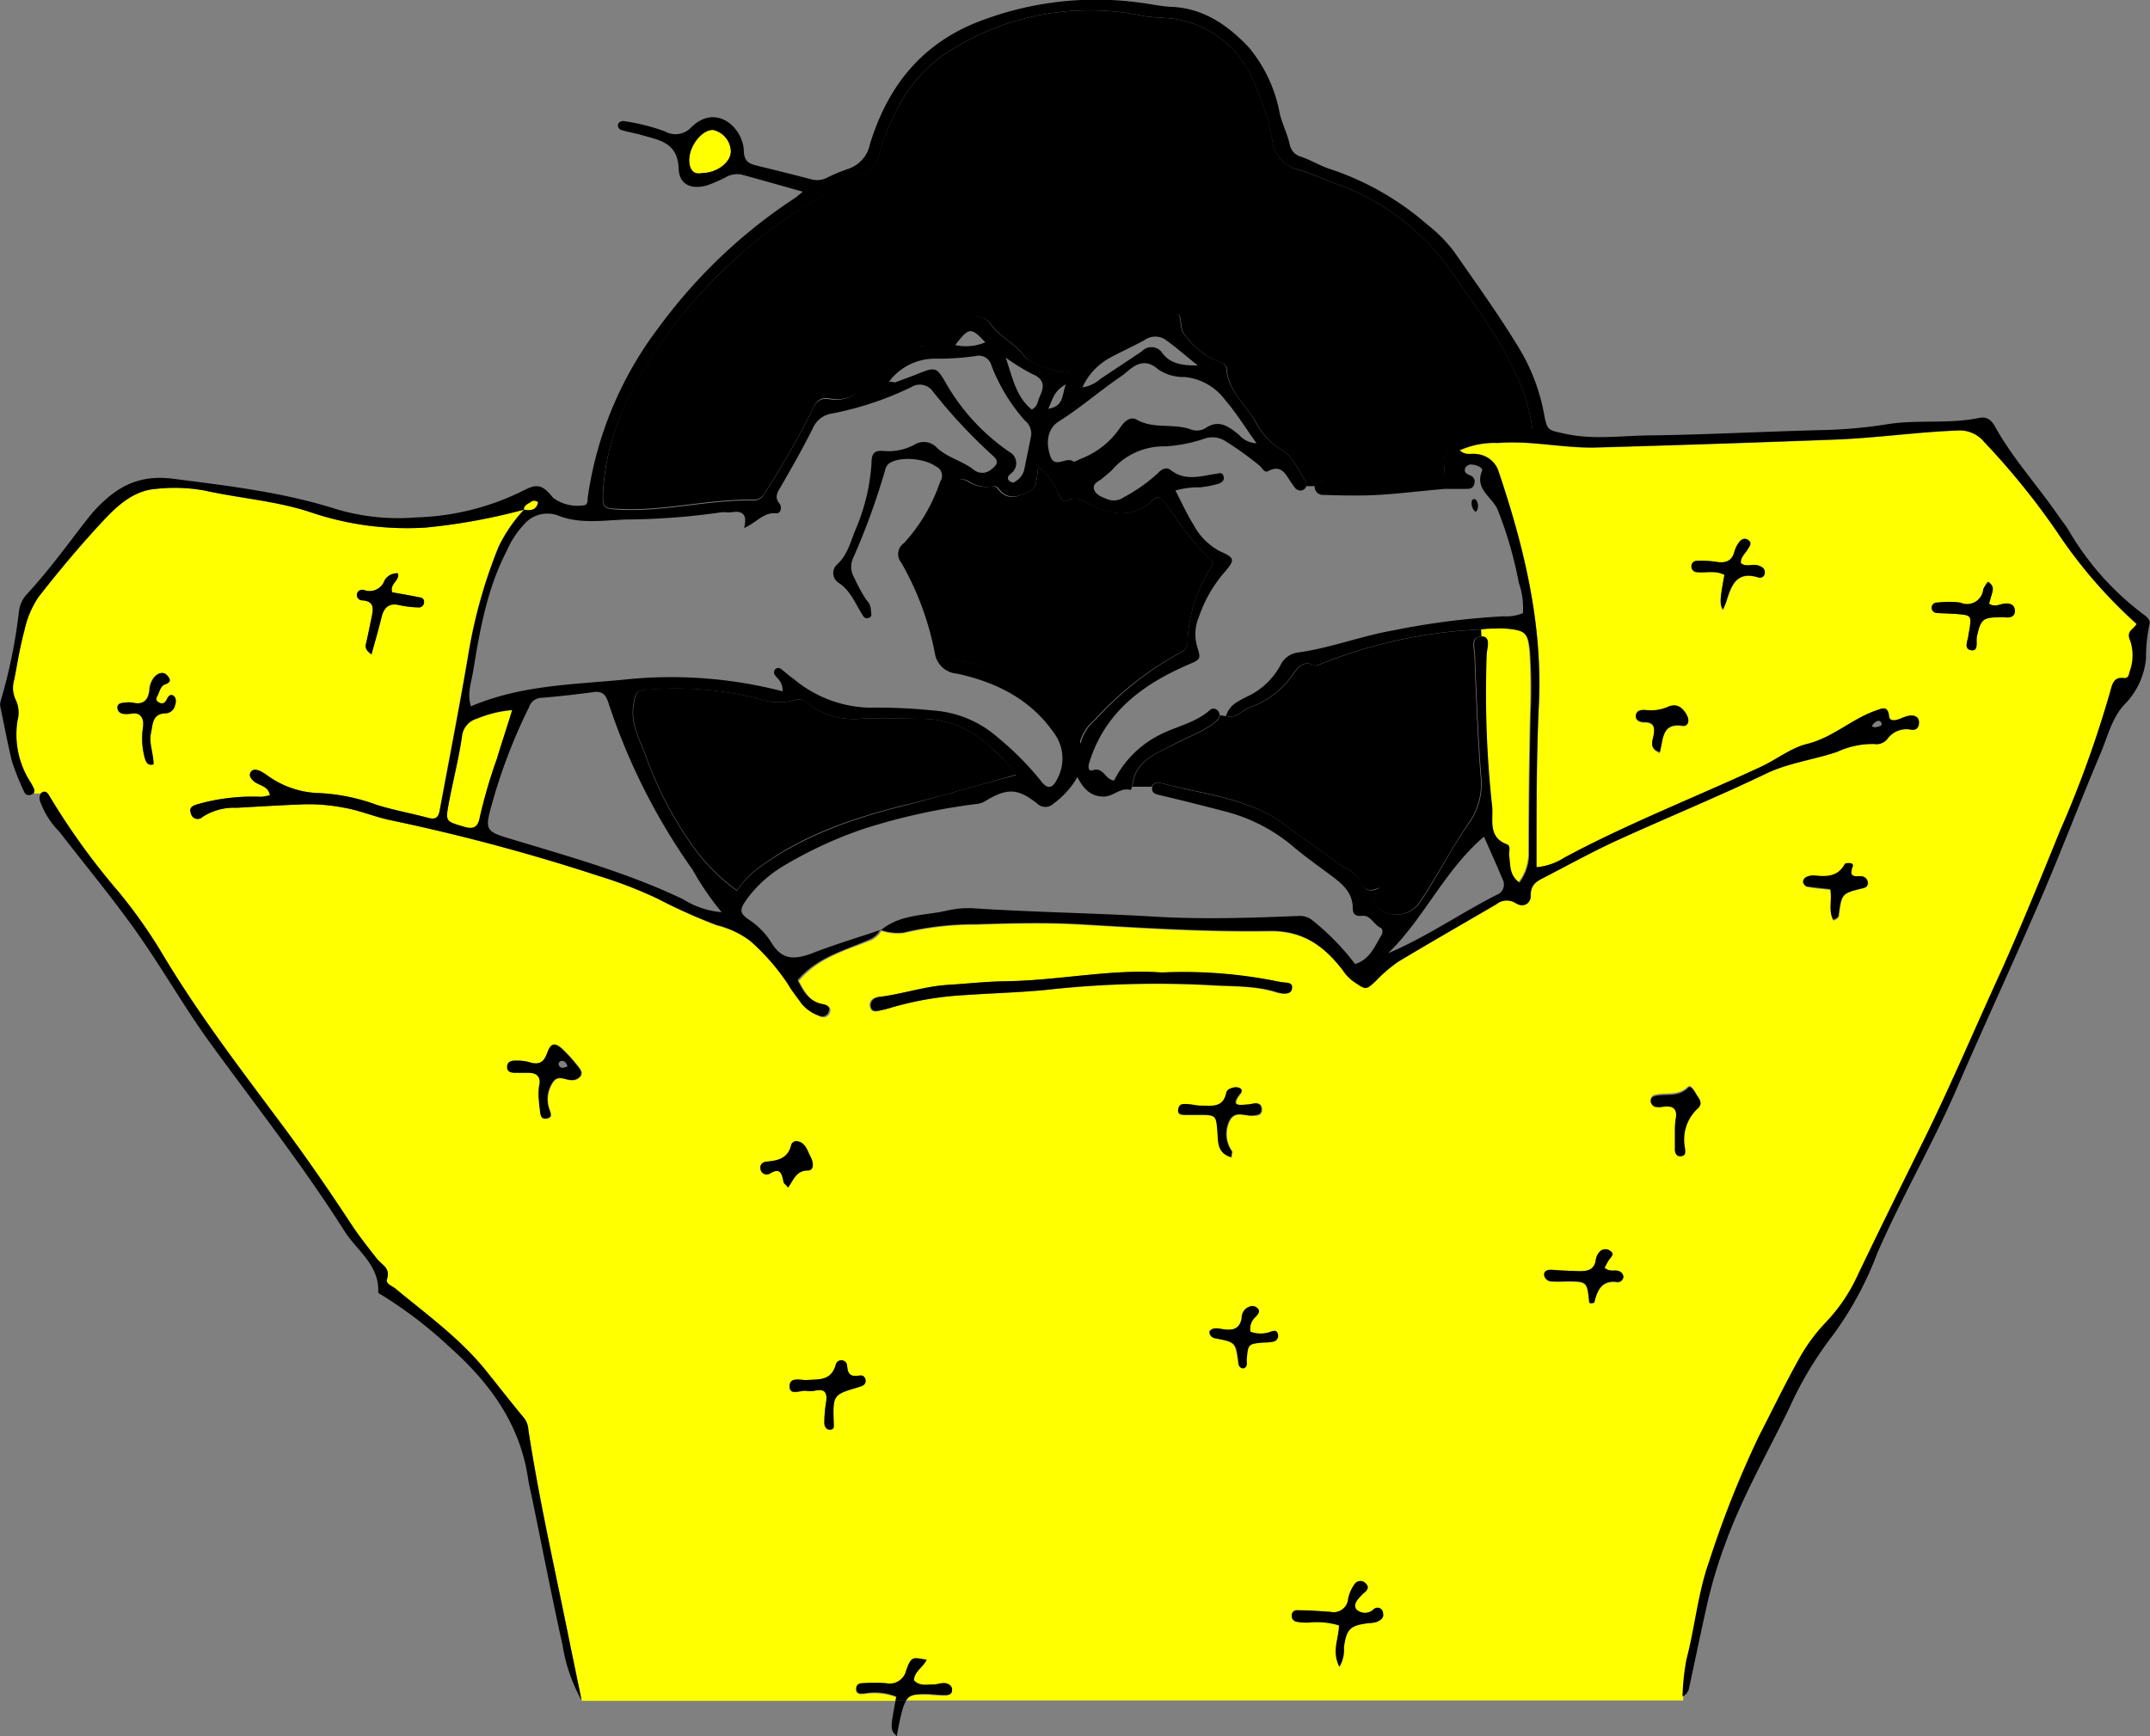 <svg xmlns="http://www.w3.org/2000/svg" viewBox="0 0 210.35 169.9"><rect x="0" y="0" width="210.35" height="169.9" fill="#808080" stroke="none"/><defs><style>.cls-1{fill:#ff0;}</style></defs><g id="レイヤー_2" data-name="レイヤー 2"><g id="イラスト"><path class="cls-1" d="M68.69,16.93c-.79.19-1.19-.29-1.25-1.08-.11-1.46,1.21-3.19,2.34-3.13a2.22,2.22,0,0,1,1.72,2C71.57,15.81,70.22,16.9,68.69,16.93Z"/><path class="cls-1" d="M46.94,80c-.16.9-.54,1.24-1.56.93-1.73-.52-1.81-.47-1.49-2.2.41-2.22,1-4.41,1.31-6.64a2,2,0,0,1,1.44-1.73,11.4,11.4,0,0,1,3.47-.85c-.53,1.68-1,3.22-1.5,4.78A51.16,51.16,0,0,0,46.94,80Z"/><path class="cls-1" d="M147.61,83.72c-.06-.39.2-1-.22-1.13-1.86-.69-1.34-2.37-1.44-3.63a102.33,102.33,0,0,1-.55-15c0-.6.44-1.69-.47-1.71l-.05-.7c.48-.05,1-.08,1.43-.11a5.75,5.75,0,0,1,.83,0c2.07.17,2.31.37,2.49,2.4a56.24,56.24,0,0,1,.05,5.95q-.15,6.8-.16,13.57a4.67,4.67,0,0,1-.94,2.94C147.63,85.61,147.74,84.61,147.61,83.72Z"/><path d="M144.93,62.29c-1.12,0-.7,1.15-.68,1.79.14,3.9.31,7.8.59,11.69a6.74,6.74,0,0,1-1.15,4.77C142,83,140.61,85.7,138.94,88.2a2.8,2.8,0,0,1-3,1.23,2.06,2.06,0,0,1-1.44-1.05c-.47-.68.56-.81.43-1.51-.78.32-1.42.43-1.84-.63-.35-.88-1.44-1.21-2.21-1.78-1.71-1.25-3.46-2.45-5.15-3.73-3.6-2.7-8-3-12.14-4.11-.36-.1-.81,0-.91.37l-1.88,0c.2-2.6,2.41-3.25,4.2-4.21,1-.54,2.12-.94,3.11-1.55a4.73,4.73,0,0,0,1-.76.79.79,0,0,0,.24-.48l.63.09c1,.29,1.53-.58,2.24-.83a8.48,8.48,0,0,0,4.21-3.14c.46-.62,1-1.57,2.17-1,.18.09.52-.08.77-.18a47.31,47.31,0,0,1,15.54-3.33Z"/><path d="M99.42,75.8c-3.82,1.07-7.38,2.13-11,3-4.89,1.23-9.72,2.84-13.89,5.89a8.75,8.75,0,0,0-2.42,2.43,18.76,18.76,0,0,1-4.36-4.4,36,36,0,0,1-4.67-9.06C62.5,72.18,61.71,70.77,62,69c.21-1.33.25-1.46,1.63-1.54A33.34,33.34,0,0,1,74,68.31a6,6,0,0,0,3.8.19c.67-.27,1.18.3,1.66.62a7.24,7.24,0,0,0,4.65,1.22c2-.12,4,0,5.94,0a9.64,9.64,0,0,1,7.16,3.06A12,12,0,0,1,99.42,75.8Z"/><path d="M99.9,48.4c1.41-.52,1.43-.47,1.68-2.72a5.55,5.55,0,0,1,1.91,2.53c.22.49.46,1,1,.76.93-.48,1.5.07,2.24.43,2.08,1,4.17,1.32,6.06-.45.38-.35.71-.4,1,0,1.49,2,2.76,4.09,4.63,5.74.42.37.09.78-.11,1.11a14.75,14.75,0,0,0-2.12,7c0,.71-.43.91-.93,1.17a31.76,31.76,0,0,0-8.17,6.46,4.32,4.32,0,0,0-1.47,2.32,40,40,0,0,0-3.19-4,14.68,14.68,0,0,0-8.15-4c-1.14-.18-1.73-.6-2-1.68a41.11,41.11,0,0,0-2.49-7.59,3,3,0,0,1,.39-3.22,27.19,27.19,0,0,0,3-4.6c.3-.69.71-.94,1.44-.59a3.27,3.27,0,0,0,2.33.54c.44-.12.6.16.83.42A1.65,1.65,0,0,0,99.9,48.4Z"/><path d="M129.48,47.15c-.34,0-.74.05-.84.42l-.84,0a.65.65,0,0,0-.09-.5c-.7-1.09-1.23-2.43-2.33-3.07a6.62,6.62,0,0,1-2.48-2.65c-1-1.76-2.74-3.07-2.88-5.29,0-.37-.52-.6-.93-.73a7.17,7.17,0,0,1-2.89-2.22,2,2,0,0,1-.62-1.25c-.11-1.24-.2-1.34-1.33-.78-2.82,1.39-5.66,2.74-8.38,4.33-.62.37-1.15,1.18-1.94,1-1.37-.35-2.91-.54-3.84-1.73s-2.33-1.77-3.18-3a1.53,1.53,0,0,0-2.21-.33c-.94.57-1.89,1.11-2.8,1.71-.63.42-1.15,1-2,.78a1.12,1.12,0,0,0-1.07.48c-1.32,1.41-3,2.33-4.42,3.67A3.47,3.47,0,0,1,81.24,39c-1.07-.2-1.42.29-1.8,1.16a83.63,83.63,0,0,1-4.57,8,1.24,1.24,0,0,1-1.14.74c-4.33-.1-8.56,1.09-12.89.91-1.87-.08-1.9,0-1.81-2a24.4,24.4,0,0,1,3.18-10.32A47.26,47.26,0,0,1,70.49,26.7a46.52,46.52,0,0,1,10.44-7.81,24.07,24.07,0,0,1,3.77-2c.91-.32,1.17-1.3,1.39-2.13A22.85,22.85,0,0,1,88,10.27a13.91,13.91,0,0,1,5.34-5.55,25.54,25.54,0,0,1,18.55-3.15c.61.11,1.23.13,1.84.18a10,10,0,0,1,8.84,6,26.3,26.3,0,0,1,1.92,6,3.24,3.24,0,0,0,2.35,2.79c1.18.32,2.3.86,3.45,1.29a23.4,23.4,0,0,1,11.78,8.84c2.19,3.23,4.64,6.29,6.2,9.89A16.37,16.37,0,0,1,149.92,42c-2.17-.31-4.12.4-6.14.56a2.8,2.8,0,0,0-2.47,3.27c.11.84-.18,1.11-.95,1.15a62,62,0,0,1-9.24.22A11.2,11.2,0,0,0,129.48,47.15Z"/><path class="cls-1" d="M79.63,136.11c1.09-.28,1.35.19,1.18,1.18a12.62,12.62,0,0,0-.16,2c0,.33.15.7.62.63s.31-.34.3-.63c-.09-2.8-.08-2.79,2.51-3.55.32-.1.67-.24.6-.68a.48.48,0,0,0-.58-.43c-.79.11-1.16,0-1.22-1a.57.57,0,0,0-1.13,0c-.47,1.54-1.64,1.35-2.78,1.44-.65,0-1.81-.39-1.71.73.08.82,1.15.2,1.7.34A3.34,3.34,0,0,0,79.63,136.11ZM15.5,68.76c-.43-.26-.08-.62,0-.89s.29-.73.54-.83c.55-.21.62-.52.31-.9s-.87-.32-1.24.06a2.1,2.1,0,0,0-.53,1.31C14.49,68.5,14,69,13,68.76a2.51,2.51,0,0,0-.82,0c-.33,0-.74,0-.69.53s.39.54.73.58c.53.07,1.15-.26,1.56.22s.14,1.19.14,1.78a7.08,7.08,0,0,0,.28,2.43c.12.31.25.64.82.5,0-1-.48-2-.26-3s.12-2,1.52-2a1,1,0,0,0,.85-.79c.13-.35.15-.72-.16-.93s-.5,0-.63.31S15.84,69,15.5,68.76Zm59.79,46.1c1.08-.67,1.21,0,1.37.81,0,.12.16.21.45.54.55-.79.8-1.65,1.93-1.67.61,0,.54-.83.26-1.35s-.5-1.46-1.42-1.53a.59.59,0,0,0-.46.33c-.28,1.33-1.27,1.59-2.41,1.68-.35,0-.67.25-.61.66A.61.61,0,0,0,75.29,114.86Zm96.83-59.49c-.58-.21-1.25.19-1.78-.26-.05-.55.38-.86.61-1.26s.6-.7.1-1-.78,0-1,.38a2.77,2.77,0,0,0-.34.74c-.25,1.05-.94,1.19-1.88,1a10.23,10.23,0,0,0-1.84-.08.52.52,0,0,0-.49.56A.54.54,0,0,0,166,56c.87.11,1.78-.21,2.72.27-.45,2.43-.47,2.83-.14,3.42a8.23,8.23,0,0,0,.33-.78c.48-1.55,1-3.08,3.17-2.37a.48.48,0,0,0,.6-.41C172.72,55.69,172.47,55.5,172.12,55.37Zm-9.4,52.88c1-.16,1.42.2,1.22,1.24a6.9,6.9,0,0,0-.07,1c0,.68,0,1.36,0,2,0,.37.2.68.65.59s.39-.36.34-.75a4.15,4.15,0,0,1,1.21-3.88c.51-.45.27-.83,0-1.24s-.62-1.17-.94-.87c-1,.95-2.18.51-3.25.79a.5.5,0,0,0-.36.63.69.69,0,0,0,.39.41A2,2,0,0,0,162.72,108.25ZM191.5,60.09c1.35.11,1.39.17,1.19,1.48,0,.2-.1.39-.12.6,0,.54-.55,1.39.34,1.48.67.06.39-.88.49-1.35.38-1.69.57-1.88,2.31-1.88a2.73,2.73,0,0,1,.4,0c.57.09,1-.12,1-.71s-.6-.67-1.07-.62-.91.34-1.45,0l.26-.91c.1-.38.29-.79-.36-1.24a3.28,3.28,0,0,0-.47.74,1.59,1.59,0,0,1-2.25,1.3,9.3,9.3,0,0,0-2.24,0,.51.51,0,0,0-.56.49.53.53,0,0,0,.51.53C190.14,60,190.82,60,191.5,60.09ZM124.31,130.3a2.84,2.84,0,0,1-2,0,1.58,1.58,0,0,1,.54-1.48c.21-.26.5-.53.12-.85s-.77-.16-1.12.09a1.23,1.23,0,0,0-.39.91c-.19,1.09-.88,1.22-1.8,1.09-.49-.07-1-.23-1.37.2a.62.62,0,0,0,.55.67c2,.43,2,.43,2.27,2.38,0,.27.12.54.49.56.42-.15.28-.52.31-.83.13-1.56.13-1.56,1.62-1.7a4.81,4.81,0,0,0,1-.09.59.59,0,0,0,.41-.8C124.88,130.15,124.6,130.19,124.31,130.3Zm11,27.53a.54.54,0,0,0-.93-.33,1.21,1.21,0,0,1-1.67,0c-.4-.57.23-1.1.65-1.54l.16-.13c.29-.25.44-.54.12-.85a.69.69,0,0,0-1.08,0,3.77,3.77,0,0,0-.66,1.47,1.42,1.42,0,0,1-1.72,1.29c-1.08-.08-2.17-.12-3.26-.16a.49.49,0,0,0-.54.48.59.59,0,0,0,.4.63,5.49,5.49,0,0,0,1.22.1,7.52,7.52,0,0,1,3,.27c.05,1.28-.7,2.51.06,4.06a3.28,3.28,0,0,0,.44-1.91c.25-1.79.59-2.13,2.4-2.36a3,3,0,0,0,.8-.12C135,158.57,135.42,158.34,135.28,157.83Zm-98-97.45c.23-.94.71-1.41,1.75-1.16a10.06,10.06,0,0,0,1.82.22.51.51,0,0,0,.58-.45c.06-.36-.21-.49-.46-.54-.91-.19-1.82-.34-2.65-.49-.28-.83.78-1.14.55-1.86a1.4,1.4,0,0,0-1.3.7,1.55,1.55,0,0,1-2,.94.54.54,0,0,0-.67.32.53.53,0,0,0,.53.69c1.13.1,1.06.82.9,1.6S36,62.09,35.83,63c-.09.37-.06.66.53,1.07C36.7,62.73,37,61.56,37.32,60.38ZM120,107c-.3,1.46-1.44,1.2-2.43,1.23-.41,0-.81-.12-1.22-.15s-.91,0-1,.51.47.51.84.53.69,0,1,0c1.84,0,1.81,0,2,1.77.07.92,0,2,1.33,2.38,0-.34.12-.5.07-.58a2.93,2.93,0,0,1-.37-2.71c.51-1.43,1.54-.72,2.4-.79.41,0,.89,0,.87-.62s-.4-.64-.87-.54a2.93,2.93,0,0,1-.41.07c-.78,0-1.88.31-.8-1.06.15-.19.14-.4,0-.51a.81.81,0,0,0-.57-.1C120.43,106.47,120,106.6,120,107Zm-67.25.38c0,.21,0,.75.13,1.29,0,.38.06.92.65.81s.39-.52.25-.93a2.94,2.94,0,0,1,.31-2.56c.51-.85,1.22-.26,1.85-.27a1,1,0,0,0,.89-.4c.24-.36,0-.66-.19-.92a15.93,15.93,0,0,0-1.5-1.68c-.72-.68-1.18-.64-1.52.29s-.89,1.23-1.85.91a4.44,4.44,0,0,0-1.22-.13c-.43,0-.87.08-.86.62,0,.38.35.55.72.57s1,0,1.43,0c.76,0,1.13.4,1,1.2C52.74,106.45,52.75,106.72,52.71,107.34ZM51.22,49.86c0-.43.36-.55.63-.72a.55.55,0,0,1,.77,0c-.17.79-.73.83-1.38.72a14.71,14.71,0,0,0-2.5,3.67A49.32,49.32,0,0,0,45.87,63.6C45,68.85,43.94,74.08,43,79.33c-.13.7-.43.89-1.13.7-1.64-.45-3.33-.75-5-1.26a19,19,0,0,0-5.58-1.16,9,9,0,0,1-5.15-1.73,5.06,5.06,0,0,0-.7-.43c-.31-.13-.7-.25-.92.1s0,.63.27.88c.5.46,1.44.44,1.6,1.38a4.21,4.21,0,0,1-.89.16,19.51,19.51,0,0,0-6.08.7c-.53.15-1,.3-.76.92a.68.68,0,0,0,1.15.35,5.59,5.59,0,0,1,3.3-.89c2.18-.12,4.37-.26,6.56-.34a18,18,0,0,1,3.86.31c1.64.29,3.15.94,4.75,1.26a192,192,0,0,1,20.38,5.48A43.14,43.14,0,0,1,64.41,88a53.75,53.75,0,0,0,5.8,2.6,9,9,0,0,1,3.3,1.56,21.65,21.65,0,0,1,3.74,4.3c.37.65.86,1.23,1.29,1.85a3.81,3.81,0,0,0,1.67,1.15.67.67,0,0,0,1-.39c.17-.45-.17-.64-.51-.7-1.49-.26-2-1.43-2.54-2.36,1.91-2.31,4.61-3,7.08-4a2.15,2.15,0,0,0,1-.91,5.07,5.07,0,0,0,2.19.22,29.68,29.68,0,0,1,7.09-.82c3.42-.12,6.84-.21,10.26,0,6.14.36,12.3.75,18.45.65,3.33-.05,5.38,1.5,7.2,3.86A4,4,0,0,0,132.43,96c1.23.8,1.15.88,2.18-.06a14.78,14.78,0,0,1,2.22-1.83c3.17-1.9,6.38-3.74,9.57-5.6a1.62,1.62,0,0,1,1.9-.13c.79.5,1.51,0,1.48-.72,0-1.05.54-1.39,1.27-1.76,2.37-1.22,4.71-2.52,7.13-3.63,4.85-2.22,9.8-4.24,14.61-6.55,2.26-1.08,4.7-1.36,7-2.15a8.27,8.27,0,0,1,3.57-.76,1.38,1.38,0,0,0,1.3-.47,2.29,2.29,0,0,1,2.33-.93c.52.09.78-.22.78-.7,0-.67-.52-.75-1-.66s-.76.28-1.15.39-.73.08-.78-.38c-.12-1-.7-.72-1.31-.51-2.35.82-4.17,2.63-6.72,3.26-1.53.37-3,1.54-4.54,2.25-6.39,3-13,5.53-19.19,8.87a6,6,0,0,1-2.73.94V83.56c0-4.86,0-9.72.23-14.58.37-8-1.49-15.58-4-23a2.48,2.48,0,0,0-2.07-1.52c-.51-.1-1.08.18-1.68-.37a8.22,8.22,0,0,1,3.75-.72c3.23-.27,6.42.53,9.64.44q11.61-.33,23.21-.77c4-.14,8-.74,12.08-.89a3.1,3.1,0,0,1,2.64,1.12,72.5,72.5,0,0,1,7.1,8.76,47,47,0,0,0,7.86,9.14c-.24.56-1.1.67-.62,1.68a4.62,4.62,0,0,1-.06,3c-.1.32-.1.69-.6.63-.94-.11-1.11.58-1.29,1.27a108.39,108.39,0,0,1-4.93,13.69c-1.85,4.56-3.66,9.14-5.71,13.62-2.54,5.53-4.91,11.15-7.6,16.61-2.2,4.48-4.43,9-6.58,13.46a16.69,16.69,0,0,1-3.12,4.51,17.25,17.25,0,0,0-2.62,3.65c-1.36,2.43-2.57,5-3.85,7.44a98.45,98.45,0,0,0-4.84,12.19c-1.11,3.12-1.39,6.41-2.22,9.59a22.91,22.91,0,0,0-.39,3.64v.25h-76c.32-.52.77-.58,1.83-.56.62,0,1.23.1,1.84.1.33,0,.76-.05.77-.48s-.37-.7-.82-.69-.67.13-1,.14c-.67,0-1.38.18-1.91-.41,0-.84.81-1.21,1.25-2-1.42-.31-1.5-.34-2,1a1.66,1.66,0,0,1-2,1.28,16.88,16.88,0,0,0-2.25,0c-.37,0-.68.18-.64.61s.43.42.77.4a5.83,5.83,0,0,1,3.15.3c0,.12,0,.24-.07.35H56.92c-.46-2.25-.93-4.5-1.39-6.76-1.33-6.56-2.78-13.1-3.82-19.72a2.09,2.09,0,0,0-.4-1.13c-1.26-1.52-2.48-3.08-3.72-4.63-2.52-3.12-5.75-5.45-8.81-8-.35-.29-1.06-.45-.9-1,.36-1.11-.55-1.42-1-2-.84-1.08-1.7-2.15-2.45-3.29-2.18-3.32-4.43-6.59-6.8-9.77-4-5.38-8.08-10.7-11.55-16.46a49.76,49.76,0,0,0-4.47-6.38A67.83,67.83,0,0,1,4.9,78c-.19-.32-.38-.66-.76-.45a.45.45,0,0,0-.13.1l-.69,0a.5.5,0,0,0,0-.49A4.14,4.14,0,0,0,3,76.57a8.62,8.62,0,0,1-1.31-6.06,2.91,2.91,0,0,0-.17-2,2.72,2.72,0,0,1-.15-2c.3-1.62.56-3.25,1-4.83a9.31,9.31,0,0,1,1.36-3.25c2-2.59,4.13-5.11,6.37-7.51,1.39-1.48,3-2.94,5.17-3.09A16.4,16.4,0,0,1,20,48c3.41.77,6.92,1,10.25,2.09a29.41,29.41,0,0,0,11.32,1.54A58.48,58.48,0,0,0,51.22,49.86ZM182.29,86.93c.3-.07.5-.22.48-.53a.68.68,0,0,0-.48-.61c-.53-.15-1.52.3-1-1,.15-.4-.63-.36-.74-.16-.69,1.27-1.8,1.25-3,1.12a1.66,1.66,0,0,0-.78.16.59.59,0,0,0-.31.46.57.57,0,0,0,.33.44c.79.13,1.58.2,2.33.28.21,1-.21,2,.28,3,.4-.14.51-.3.54-.51C180.21,87.45,180.21,87.44,182.29,86.93Zm-17.7-15.86c.55.08.75-.52.46-1-.38-.73-1-1.22-1.82-.86a4.19,4.19,0,0,1-2.18.34c-.4,0-.92,0-1,.48s.36.69.81.69c1,0,1.07.53.91,1.35-.11.53-.42,1.23.62,1.64C162.75,72.36,162.56,70.78,164.59,71.07Zm-5.76,53.86a.66.66,0,0,0-.52-.57c-.38-.11-.82.13-1.32-.3.19-.34.3-.59.45-.8s.55-.54.12-.84a.78.78,0,0,0-1.1.12,1.47,1.47,0,0,0-.33.74c-.14,1-.82,1.14-1.64,1.11s-1.78-.06-2.67-.07c-.34,0-.76,0-.75.49a.74.74,0,0,0,.71.63,13.73,13.73,0,0,0,1.43,0c2.07,0,2.06,0,2.27,2,0,.15.18.19.5.07.25-1.1.67-2.25,2.29-2A.56.56,0,0,0,158.83,124.93ZM126.3,96.85c.22-.81-.65-.64-1.11-.74a46.44,46.44,0,0,0-11.61-.93c-4.87-.37-10.07.79-15.34.86-1.9,0-3.81.25-5.72.36-2.26.13-4.41.92-6.65,1.18-.53.07-.93.41-.75,1s.65.39,1,.3.53-.12.79-.2a31.78,31.78,0,0,1,7.45-1.29c2.59-.18,5.18-.25,7.77-.48a98,98,0,0,1,16-.49c2.23.16,4.52,0,6.71.71C125.37,97.27,126.16,97.39,126.3,96.85Z"/><path d="M192.69,61.57c.2-1.31.16-1.37-1.19-1.48-.68-.05-1.36-.05-2-.11a.53.53,0,0,1-.51-.53.51.51,0,0,1,.56-.49,9.3,9.3,0,0,1,2.24,0,1.59,1.59,0,0,0,2.25-1.3,3.28,3.28,0,0,1,.47-.74c.65.45.46.86.36,1.24l-.26.91c.54.36,1,.07,1.45,0s1,0,1.07.62-.41.8-1,.71a2.73,2.73,0,0,0-.4,0c-1.74,0-1.93.19-2.31,1.88-.1.47.18,1.41-.49,1.35-.89-.09-.39-.94-.34-1.48C192.59,62,192.66,61.77,192.69,61.57Z"/><path d="M181.26,84.77c-.49,1.32.5.87,1,1a.68.68,0,0,1,.48.61c0,.31-.18.46-.48.53-2.08.51-2.08.52-2.38,2.58,0,.21-.14.37-.54.51-.49-1-.07-1.91-.28-3-.75-.08-1.54-.15-2.33-.28a.57.57,0,0,1-.33-.44.59.59,0,0,1,.31-.46,1.66,1.66,0,0,1,.78-.16c1.2.13,2.31.15,3-1.12C180.63,84.41,181.41,84.37,181.26,84.77Z"/><path d="M168.71,56.25c-.94-.48-1.85-.16-2.72-.27a.54.54,0,0,1-.51-.54.52.52,0,0,1,.49-.56,10.23,10.23,0,0,1,1.84.08c.94.17,1.63,0,1.88-1a2.77,2.77,0,0,1,.34-.74c.24-.37.59-.67,1-.38s.1.69-.1,1-.66.71-.61,1.26c.53.45,1.2,0,1.78.26.35.13.6.32.55.74a.48.48,0,0,1-.6.41c-2.2-.71-2.69.82-3.17,2.37a8.23,8.23,0,0,1-.33.78C168.24,59.08,168.26,58.68,168.71,56.25Z"/><path d="M166.07,107.27c.28.41.52.79,0,1.24a4.15,4.15,0,0,0-1.21,3.88c0,.39.1.67-.34.75s-.63-.22-.65-.59c0-.68,0-1.36,0-2a6.9,6.9,0,0,1,.07-1c.2-1-.23-1.4-1.22-1.24a2,2,0,0,1-.81,0,.69.69,0,0,1-.39-.41.5.5,0,0,1,.36-.63c1.07-.28,2.27.16,3.25-.79C165.45,106.1,165.81,106.89,166.07,107.27Z"/><path d="M161.77,72c.16-.82.08-1.35-.91-1.35-.45,0-.89-.21-.81-.69s.6-.53,1-.48a4.19,4.19,0,0,0,2.18-.34c.86-.36,1.44.13,1.82.86.29.53.09,1.13-.46,1-2-.29-1.84,1.29-2.2,2.59C161.35,73.25,161.66,72.55,161.77,72Z"/><path d="M154.49,124.39c.82,0,1.5-.1,1.64-1.11a1.47,1.47,0,0,1,.33-.74.78.78,0,0,1,1.1-.12c.43.3.08.56-.12.84s-.26.46-.45.8c.5.43.94.19,1.32.3a.66.66,0,0,1,.52.57.56.56,0,0,1-.56.51c-1.62-.25-2,.9-2.29,2-.32.12-.49.08-.5-.07-.21-2-.2-2-2.27-2a13.73,13.73,0,0,1-1.43,0,.74.74,0,0,1-.71-.63c0-.45.41-.49.75-.49C152.71,124.33,153.6,124.36,154.49,124.39Z"/><path d="M144.39,48.89a1,1,0,0,1,.14,1,.82.82,0,0,1-.11.17c-.06,0-.14,0-.18-.09A1.13,1.13,0,0,1,144,49,.25.25,0,0,1,144.39,48.89Z"/><path d="M131,159.05a7.52,7.52,0,0,0-3-.27,5.49,5.49,0,0,1-1.22-.1.59.59,0,0,1-.4-.63.49.49,0,0,1,.54-.48c1.09,0,2.18.08,3.26.16a1.42,1.42,0,0,0,1.72-1.29,3.77,3.77,0,0,1,.66-1.47.69.69,0,0,1,1.08,0c.32.31.17.6-.12.85l-.16.13c-.42.44-1.05,1-.65,1.54a1.21,1.21,0,0,0,1.67,0,.54.54,0,0,1,.93.33c.14.51-.24.74-.63.89a3,3,0,0,1-.8.12c-1.81.23-2.15.57-2.4,2.36a3.28,3.28,0,0,1-.44,1.91C130.25,161.56,131,160.33,131,159.05Z"/><path d="M119.69,130.08c.92.13,1.61,0,1.8-1.09a1.23,1.23,0,0,1,.39-.91c.35-.25.74-.41,1.12-.09s.09.59-.12.85a1.58,1.58,0,0,0-.54,1.48,2.84,2.84,0,0,0,2,0c.29-.11.57-.15.67.17a.59.59,0,0,1-.41.8,4.81,4.81,0,0,1-1,.09c-1.49.14-1.49.14-1.62,1.7,0,.31.11.68-.31.83-.37,0-.46-.29-.49-.56-.26-2-.25-2-2.27-2.38a.62.62,0,0,1-.55-.67C118.65,129.85,119.2,130,119.69,130.08Z"/><path d="M117.53,108.19c1,0,2.13.23,2.43-1.23.07-.36.47-.49.8-.56a.81.81,0,0,1,.57.1c.18.11.19.32,0,.51-1.08,1.37,0,1.1.8,1.06a2.93,2.93,0,0,0,.41-.07c.47-.1.85,0,.87.54s-.46.59-.87.62c-.86.07-1.89-.64-2.4.79a2.93,2.93,0,0,0,.37,2.71c0,.08,0,.24-.07.58-1.36-.41-1.26-1.46-1.33-2.38-.14-1.78-.11-1.78-2-1.77-.34,0-.69,0-1,0s-.94.11-.84-.53.56-.53,1-.51S117.12,108.2,117.53,108.19Z"/><path d="M87.63,166.36h1.05a4.56,4.56,0,0,0-.39.95,26.38,26.38,0,0,0-.55,2.59C87.1,169.26,87.08,169.24,87.63,166.36Z"/><path d="M86.22,91l0,.05h0Z"/><path d="M94.41,97.37A31.78,31.78,0,0,0,87,98.66c-.26.08-.52.14-.79.2s-.89.2-1-.3.22-.91.75-1c2.24-.26,4.39-1,6.65-1.18,1.91-.11,3.82-.33,5.72-.36,5.27-.07,10.47-1.23,15.34-.86a46.44,46.44,0,0,1,11.61.93c.46.1,1.33-.07,1.11.74-.14.54-.93.42-1.44.26-2.19-.69-4.48-.55-6.71-.71a98,98,0,0,0-16,.49C99.59,97.12,97,97.19,94.41,97.37Z"/><path d="M88.68,166.36H87.63c0-.11.05-.23.07-.35a5.83,5.83,0,0,0-3.15-.3c-.34,0-.73.08-.77-.4s.27-.6.64-.61a16.88,16.88,0,0,1,2.25,0,1.66,1.66,0,0,0,2-1.28c.49-1.31.57-1.28,2-1-.44.78-1.2,1.15-1.25,2,.53.59,1.24.41,1.91.41.33,0,.67-.14,1-.14s.85.19.82.69-.44.48-.77.48c-.61,0-1.22-.09-1.84-.1C89.45,165.78,89,165.84,88.68,166.36Z"/><path d="M80.81,137.29c.17-1-.09-1.46-1.18-1.18a3.34,3.34,0,0,1-.67,0c-.55-.14-1.62.48-1.7-.34-.1-1.12,1.06-.68,1.71-.73,1.14-.09,2.31.1,2.78-1.44a.57.57,0,0,1,1.13,0c.06,1,.43,1.11,1.22,1a.48.48,0,0,1,.58.43c.07.44-.28.58-.6.68-2.59.76-2.6.75-2.51,3.55,0,.29.05.57-.3.63s-.62-.3-.62-.63A12.62,12.62,0,0,1,80.81,137.29Z"/><path d="M76.66,115.67c-.16-.78-.29-1.48-1.37-.81a.61.61,0,0,1-.89-.53c-.06-.41.26-.63.61-.66,1.14-.09,2.13-.35,2.41-1.68a.59.59,0,0,1,.46-.33c.92.07,1.09.9,1.42,1.53s.35,1.34-.26,1.35c-1.13,0-1.38.88-1.93,1.67C76.82,115.88,76.69,115.79,76.66,115.67Z"/><path d="M55,103.81a.38.38,0,0,0-.31.16.37.37,0,0,0,.35.52,1.81,1.81,0,0,0,.48-.13C55.43,104.06,55.3,103.84,55,103.81Zm.88,1.87c-.63,0-1.34-.58-1.85.27a2.94,2.94,0,0,0-.31,2.56c.14.41.36.81-.25.93s-.6-.43-.65-.81c-.08-.54-.11-1.08-.13-1.29,0-.62,0-.89.07-1.16.15-.8-.22-1.16-1-1.2-.47,0-.95,0-1.43,0s-.72-.19-.72-.57c0-.54.43-.64.86-.62a4.44,4.44,0,0,1,1.22.13c1,.32,1.48.12,1.85-.91s.8-1,1.52-.29a15.93,15.93,0,0,1,1.5,1.68c.21.26.43.56.19.92A1,1,0,0,1,55.9,105.68Z"/><path d="M35.63,57.74a1.55,1.55,0,0,0,2-.94,1.4,1.4,0,0,1,1.3-.7c.23.72-.83,1-.55,1.86.83.15,1.74.3,2.65.49.25,0,.52.18.46.54a.51.51,0,0,1-.58.45,10.06,10.06,0,0,1-1.82-.22c-1-.25-1.52.22-1.75,1.16-.29,1.18-.62,2.35-1,3.64-.59-.41-.62-.7-.53-1.07.21-.86.38-1.73.56-2.6s.23-1.5-.9-1.6a.53.53,0,0,1-.53-.69A.54.54,0,0,1,35.63,57.74Z"/><path d="M16.07,67c-.25.1-.43.52-.54.83s-.46.63,0,.89.65,0,.81-.33.4-.46.63-.31.29.58.16.93a1,1,0,0,1-.85.79c-1.4,0-1.33,1.09-1.52,2s.28,2,.26,3c-.57.14-.7-.19-.82-.5a7.08,7.08,0,0,1-.28-2.43c0-.59.29-1.26-.14-1.78s-1-.15-1.56-.22c-.34,0-.69-.19-.73-.58s.36-.5.69-.53a2.51,2.51,0,0,1,.82,0c1.06.24,1.52-.26,1.64-1.25a2.1,2.1,0,0,1,.53-1.31c.37-.38.85-.53,1.24-.06S16.62,66.83,16.07,67Z"/><path d="M37,126.45c.13-2.68-2.11-4.08-3.31-6-4-6.31-8.6-12.18-13-18.21-2.62-3.59-4.81-7.49-7.38-11.11-2.37-3.34-5-6.5-7.51-9.75a8.1,8.1,0,0,1-1.86-2.92A.92.92,0,0,1,4,77.63a.45.45,0,0,1,.13-.1c.38-.21.57.13.76.45a67.83,67.83,0,0,0,6.7,9.27,49.76,49.76,0,0,1,4.47,6.38c3.47,5.76,7.54,11.08,11.55,16.46,2.37,3.18,4.62,6.45,6.8,9.77.75,1.14,1.61,2.21,2.45,3.29.46.61,1.37.92,1,2-.16.51.55.67.9,1,3.06,2.53,6.29,4.86,8.81,8,1.24,1.55,2.46,3.11,3.72,4.63a2.09,2.09,0,0,1,.4,1.13c1,6.62,2.49,13.16,3.82,19.72.46,2.26.93,4.51,1.39,6.76a16.28,16.28,0,0,1-1.86-5.4c-1.07-4.8-2-9.64-3-14.46-.12-.6-.28-1.2-.37-1.81-.78-5.38-3.79-9.45-7.71-12.93a42,42,0,0,0-6.51-5C37.27,126.69,37,126.55,37,126.45Z"/><path d="M102.56,40c1.52-.25,1.31-1.27,1.72-2.39C103.1,38.26,103,39.07,102.56,40ZM96.4,33.5C95,32,94.8,32,93.46,33.77A4.94,4.94,0,0,0,96.4,33.5Zm20.79,2.26c-1.27-1-2.23-1.88-3.29-2.6a1.81,1.81,0,0,0-1.94.13c-1.08.59-2.21,1.1-3.29,1.68a6.22,6.22,0,0,0-2.77,2.94,3.44,3.44,0,0,0,1.75-.82c1.36-.92,2.74-1.81,4.09-2.73a1.27,1.27,0,0,1,2,.22C114.49,35.56,115.59,35.78,117.19,35.76Zm-20,37.64a9.64,9.64,0,0,0-7.16-3.06c-2,0-4-.12-5.94,0a7.24,7.24,0,0,1-4.65-1.22c-.48-.32-1-.89-1.66-.62a6,6,0,0,1-3.8-.19,33.34,33.34,0,0,0-10.39-.83c-1.38.08-1.42.21-1.63,1.54-.28,1.75.51,3.16,1.11,4.69a36,36,0,0,0,4.67,9.06,18.76,18.76,0,0,0,4.36,4.4,8.75,8.75,0,0,1,2.42-2.43c4.17-3,9-4.66,13.89-5.89,3.6-.92,7.16-2,11-3A12,12,0,0,0,97.22,73.4ZM69.78,12.72c-1.13-.06-2.45,1.67-2.34,3.13.06.79.46,1.27,1.25,1.08,1.53,0,2.88-1.12,2.81-2.19A2.22,2.22,0,0,0,69.78,12.72Zm19.9,23.91c1.85-.74,1.92-.78,2.9.92a20.47,20.47,0,0,0,6.2,6.69A1.23,1.23,0,0,1,99.22,46c-.11.23-.4.36-.55.58a.36.36,0,0,0,.14.52c.18.12.35.19.55,0A1.84,1.84,0,0,0,100.2,46c.23-1.14.47-2.27.69-3.41a1.65,1.65,0,0,0-.63-1.45A17.71,17.71,0,0,1,97,35.77a1.28,1.28,0,0,0-1.55-.93,25.3,25.3,0,0,1-3.88.26,5.58,5.58,0,0,0-4.59,2.25c.37,0,.51.1.62.06C88.27,37.16,89,36.9,89.68,36.63ZM98.4,35c.71,2.12,1.06,3.89,2.55,5.08.6-.32.57-.86.77-1.26.48-1,.47-1.73-.73-2.22A20.57,20.57,0,0,1,98.4,35Zm85.12,36.17c.27-.09.83-.13.47-.55-.2-.23-.68.07-.86.47C183.27,71.11,183.41,71.19,183.52,71.16ZM122.94,43.38c-1.14-1.58-2-3-3.06-4.22a5.6,5.6,0,0,0-4-2.27,4.32,4.32,0,0,1-2.53-.72c-1.26-1.11-2.2-.59-3.19.29-.31.27-.66.49-1,.73-1.89,1.34-3.65,2.85-5.62,4.08-1,.66-1.25,1.93-.8,3.31s1.57.05,2.25.57c.12.09.49-.15.74-.25a8.14,8.14,0,0,0,3.92-3.14c.39-.56.94-1,1.51-.72,1.71,1,3.65.34,5.4,1a1.63,1.63,0,0,0,1.39-.15c1.35-.9,2.29-.12,3.27.66A2.4,2.4,0,0,0,122.94,43.38ZM118.3,55.81c.2-.33.53-.74.11-1.11-1.87-1.65-3.14-3.78-4.63-5.74-.31-.41-.64-.36-1,0-1.89,1.77-4,1.48-6.06.45-.74-.36-1.31-.91-2.24-.43-.51.26-.75-.27-1-.76a5.55,5.55,0,0,0-1.91-2.53c-.25,2.25-.27,2.2-1.68,2.72a1.65,1.65,0,0,1-2-.39c-.23-.26-.39-.54-.83-.42a3.27,3.27,0,0,1-2.33-.54c-.73-.35-1.14-.1-1.44.59a27.19,27.19,0,0,1-3,4.6,3,3,0,0,0-.39,3.22,41.11,41.11,0,0,1,2.49,7.59c.22,1.08.81,1.5,2,1.68a14.68,14.68,0,0,1,8.15,4,40,40,0,0,1,3.19,4,4.32,4.32,0,0,1,1.47-2.32A31.76,31.76,0,0,1,115.25,64c.5-.26.91-.46.93-1.17A14.75,14.75,0,0,1,118.3,55.81Zm26.89,26.06c-3.88,3.31-5.86,8-9.38,11.41,3.76-1.59,7.05-3.9,10.62-5.71a1.07,1.07,0,0,0,.58-1.52C146.45,84.69,145.84,83.36,145.19,81.87Zm-.31-20.28a47.31,47.31,0,0,0-15.54,3.33c-.25.1-.59.27-.77.18-1.15-.58-1.71.37-2.17,1a8.48,8.48,0,0,1-4.21,3.14c-.71.25-1.2,1.12-2.24.83.31-1.07,1.15-1.42,1.9-1.83a7.12,7.12,0,0,0,3.42-3.13A2.2,2.2,0,0,1,127,63.85c3.18-.44,6.18-1.62,9.35-2.17a73.81,73.81,0,0,1,10.76-1.37A4.36,4.36,0,0,0,149,60a7.57,7.57,0,0,0-.41-3,38.52,38.52,0,0,0-2.05-7.09c-.51-1.27-2.3-2-1.54-3.84.12-.29-.51-.57-.94-.6a.64.64,0,0,0-.7.32c-.17.42.15.6.48.73a.63.63,0,0,1,.4.82c-.12.55-.56.5-1,.5-.62,0-1.23,0-1.84,0-2.19.18-4.36.46-6.55.59-1.77.1-3.55.06-5.33,0a.81.81,0,0,1-.89-.69.59.59,0,0,1,0-.2c.1-.37.5-.41.84-.42a11.2,11.2,0,0,1,1.64,0,62,62,0,0,0,9.24-.22c.77,0,1.06-.31.95-1.15a2.8,2.8,0,0,1,2.47-3.27c2-.16,4-.87,6.14-.56a16.37,16.37,0,0,0-1.66-5.37c-1.56-3.6-4-6.66-6.2-9.89a23.4,23.4,0,0,0-11.78-8.84c-1.15-.43-2.27-1-3.45-1.29a3.24,3.24,0,0,1-2.35-2.79,26.3,26.3,0,0,0-1.92-6,10,10,0,0,0-8.84-6c-.61-.05-1.23-.07-1.84-.18A25.54,25.54,0,0,0,93.33,4.72,13.91,13.91,0,0,0,88,10.27a22.85,22.85,0,0,0-1.9,4.53c-.22.83-.48,1.81-1.39,2.13a24.07,24.07,0,0,0-3.77,2A46.52,46.52,0,0,0,70.49,26.7a47.26,47.26,0,0,0-8.28,10.87A24.4,24.4,0,0,0,59,47.89c-.09,1.93-.06,1.89,1.81,2,4.33.18,8.56-1,12.89-.91a1.24,1.24,0,0,0,1.14-.74,83.63,83.63,0,0,0,4.57-8c.38-.87.73-1.36,1.8-1.16a3.47,3.47,0,0,0,3.15-1.12c1.37-1.34,3.1-2.26,4.42-3.67a1.12,1.12,0,0,1,1.07-.48c.87.2,1.39-.36,2-.78.91-.6,1.86-1.14,2.8-1.71a1.53,1.53,0,0,1,2.21.33c.85,1.25,2.26,1.85,3.18,3s2.47,1.38,3.84,1.73c.79.21,1.32-.6,1.94-1,2.72-1.59,5.56-2.94,8.38-4.33,1.13-.56,1.22-.46,1.33.78a2,2,0,0,0,.62,1.25,7.17,7.17,0,0,0,2.89,2.22c.41.13.91.36.93.73.14,2.22,1.92,3.53,2.88,5.29A6.62,6.62,0,0,0,125.38,44c1.1.64,1.63,2,2.33,3.07a.59.59,0,0,1-.23.88.66.66,0,0,1-.75-.18,4.78,4.78,0,0,1-.36-.49c-.57-.78-.94-1.91-2.32-1.17-.33.17-.55-.28-.79-.52a31.39,31.39,0,0,0-3.32-2.39,2.35,2.35,0,0,0-2.14-.26,14.52,14.52,0,0,1-3.8.74A6.69,6.69,0,0,0,108.79,46c-.28.29-.62.53-.92.8s-.94.46-.85,1,.68.81,1.2,1a1.72,1.72,0,0,0,1.73-.14,16.43,16.43,0,0,0,3.33-2.35c.33-.36.79-.68,1.26-.31,1.37,1.08,2.85.62,4.31.38.33,0,.7-.26.85.19s-.19.67-.5.77a9.88,9.88,0,0,1-1.8.35A8.08,8.08,0,0,0,115,48c.63,1.21,1.13,2.34,1.78,3.36a6.15,6.15,0,0,0,2.57,2.58c1.49.67,1.52.82.38,2.14a13.13,13.13,0,0,0-2.42,4.25,4.41,4.41,0,0,0-.22,2.82c.42,1.39.43,1.34-.86,1.9-4.48,1.94-8.16,4.68-9.67,9.61-.12.38-.07.85.32.72,1.1-.38,1.22.92,2.12,1A10,10,0,0,1,113.29,72c1.67-.91,3.64-1.21,5.11-2.54a.53.53,0,0,1,.74.08.56.56,0,0,1,.18.43.79.79,0,0,1-.24.48,4.73,4.73,0,0,1-1,.76c-1,.61-2.09,1-3.11,1.55-1.79,1-4,1.61-4.2,4.21a.84.84,0,0,1-.15.34c-1-.3-1.67.64-2.63.64-1.3,0-2-.78-2.58-1.91a8.32,8.32,0,0,1-2.33,2.59,1.14,1.14,0,0,1-1.61,0c-1.9-1.5-2.91-1.54-5.08-.24a1.63,1.63,0,0,1-.74.27A61.2,61.2,0,0,0,84.52,81.1a40.88,40.88,0,0,0-7.8,3.6A12.1,12.1,0,0,0,73.06,88c-.72,1-.73,1.36.22,2a7.37,7.37,0,0,1,2.21,2.27c1,1.63,2.15,1.7,4,1,2.22-.86,4.52-1.55,6.78-2.31,1.88-1.53,4.28-1.35,6.46-1.87a9.06,9.06,0,0,1,2.62-.2c5.87.38,11.75.46,17.62.81,4.72.28,9.45.12,14.17-.07a1.92,1.92,0,0,1,1.28.44,24.39,24.39,0,0,1,4.16,4.27c1.42-.44,1.91-1.71,2.56-2.8.15-.25.18-.63-.07-.75-.66-.31-1-1.26-1.78-1.17-.67.07-.94-.17-.94-.73,0-1.6-1.07-2.43-2.18-3.26s-2.43-1.76-3.58-2.73a16.69,16.69,0,0,0-6.67-3.48q-3.16-.83-6.36-1.59c-.42-.1-.87-.17-.84-.68a.59.59,0,0,1,0-.14c.1-.41.55-.47.91-.37,4.12,1.15,8.54,1.41,12.14,4.11,1.69,1.28,3.44,2.48,5.15,3.73.77.57,1.86.9,2.21,1.78.42,1.06,1.06,1,1.84.63.13.7-.9.83-.43,1.51A2.06,2.06,0,0,0,136,89.43a2.8,2.8,0,0,0,3-1.23c1.67-2.5,3-5.2,4.75-7.66a6.74,6.74,0,0,0,1.15-4.77c-.28-3.89-.45-7.79-.59-11.69,0-.64-.44-1.82.68-1.79.91,0,.51,1.11.47,1.71A102.33,102.33,0,0,0,146,79c.1,1.26-.42,2.94,1.44,3.63.42.15.16.74.22,1.13.13.89,0,1.89,1,2.61a4.67,4.67,0,0,0,.94-2.94q0-6.78.16-13.57a56.24,56.24,0,0,0-.05-5.95c-.18-2-.42-2.23-2.49-2.4a5.75,5.75,0,0,0-.83,0C145.83,61.51,145.36,61.54,144.88,61.59Zm-99.5,19.3c1,.31,1.4,0,1.56-.93a51.16,51.16,0,0,1,1.67-5.71c.46-1.56,1-3.1,1.5-4.78a11.4,11.4,0,0,0-3.47.85,2,2,0,0,0-1.44,1.73c-.33,2.23-.9,4.42-1.31,6.64C43.57,80.42,43.65,80.37,45.38,80.89ZM48,79.15c-.55,2-.33,2.25,1.66,2.85,5.81,1.76,11.68,3.37,17.18,6a8.28,8.28,0,0,0,3.76,1.26,27.33,27.33,0,0,1-2.82-4.12,61.44,61.44,0,0,1-8.27-16.41c-.26-.78-.61-1.13-1.47-1-1.69.23-3.39.42-5.1.56a1.28,1.28,0,0,0-1.17.89A53.6,53.6,0,0,0,48,79.15Zm-2-10C51,67,56.15,67,61.21,66.49a43.47,43.47,0,0,1,15.36,1.16c0-1-.5-1.19-.74-1.58a.41.41,0,0,1,0-.55.4.4,0,0,1,.55-.08c.44.33.84.7,1.27,1A12,12,0,0,0,85,69.25a54.06,54.06,0,0,1,6.35.28,10.68,10.68,0,0,1,6.29,2.65,29.19,29.19,0,0,1,4.18,4.21c.62.86,1.16.81,1.62-.17a4.18,4.18,0,0,0-.29-4.45c-2.32-3.35-5.65-5-9.51-5.85a2.36,2.36,0,0,1-2.15-1.86,28.66,28.66,0,0,0-3.31-9,1.3,1.3,0,0,1,.27-1.92,16.85,16.85,0,0,0,3.53-6,1,1,0,0,0-.44-1.51c-1.13-.8-3.57-1-4.58-.26a1.22,1.22,0,0,0-.38.7,68.52,68.52,0,0,1-3.08,8.47,2.06,2.06,0,0,0,.08,2,15.86,15.86,0,0,0,1.17,2.15,1.53,1.53,0,0,1,.46,1c0,.31.2.71-.31.8-.33.07-.46-.22-.6-.45C83.65,59,83.21,57.78,82,57a1.13,1.13,0,0,1-.06-1.8c1-.93,1.28-2.22,1.78-3.41a19.56,19.56,0,0,0,1.55-6.51c0-.93.3-1.23,1.17-1.15a5.38,5.38,0,0,0,3-.6,1.74,1.74,0,0,1,2.22.28c1.06,1,2.55,1.29,3.67,2.21A1.33,1.33,0,0,0,97,45.92c.5-.38.79-.75.17-1.3a51.46,51.46,0,0,1-5.88-6.29,1.57,1.57,0,0,0-2.15-.44,31.46,31.46,0,0,1-7.76,2.58,2.41,2.41,0,0,0-1.85,1.43c-1,2-2.06,3.86-3.16,5.76-.34.57-.61,1-.1,1.63.26.32.12,1-.34.94-1.24-.13-1.9.92-3.13,1.44.32-1.25-.08-1.72-1.15-1.55-.33.05-.68,0-1,0a67.92,67.92,0,0,1-8.78.71c-2.38,0-4.82.53-7.11-.32a3,3,0,0,0-3.51.83,8.91,8.91,0,0,0-1.67,2.56c-1.89,3.64-2.61,7.62-3.26,11.6C46.15,66.67,45.66,67.86,46.08,69.14ZM2.57,58.21c2.15-2.31,4-4.88,5.92-7.35L9,50.23c2.11-2.38,4.33-3.85,7.94-3.38,5.37.69,10.72,1.31,15.89,2.95a21.23,21.23,0,0,0,7.91.83A25.08,25.08,0,0,0,51.22,48c1.33-.71,1.88-.56,2.89.71a4,4,0,0,0,3.15.71c.28-.18.21-.47.24-.72a35.8,35.8,0,0,1,7.07-16.82,51.45,51.45,0,0,1,13.2-12.5c.21-.14.41-.33.77-.62-2.12-.6-4.06-1.15-6-1.68a2.25,2.25,0,0,0-1.58.29,14.91,14.91,0,0,1-1.69.74c-1.56.49-2.82,0-2.87-1.59-.08-2.57-1.88-2.8-3.61-3.3-.65-.19-1.33-.29-2-.5a.46.46,0,0,1-.28-.66.62.62,0,0,1,.53-.21,20.16,20.16,0,0,1,4,1,2.1,2.1,0,0,0,2.59-.39c2.43-2.38,5,0,5.14,2.2,0,1.16.52,1.37,1.37,1.57q2.59.63,5.17,1.3a2.11,2.11,0,0,0,1.58-.13A16.47,16.47,0,0,1,83,16.52a3.21,3.21,0,0,0,2.12-2.44c1.64-5.3,4.67-9.41,10-11.71A31.73,31.73,0,0,1,111.37.24c1.09.12,2.17.39,3.26.43,3.18.14,5.57,1.86,7.58,4a14.06,14.06,0,0,1,3,6.45c.26,1.07.76,2,1,3.12a1.5,1.5,0,0,0,1.09,1.1c1,.34,1.86.89,2.83,1.2A27.74,27.74,0,0,1,139.67,22a14.27,14.27,0,0,1,2.59,2.62c2.18,3.14,4.43,6.25,6.4,9.52a19,19,0,0,1,2.39,6.29c.32,1.73.37,1.64,2,2,2.72.62,5.46.22,8.18.18,5.75-.07,11.5-.39,17.25-.53a46.24,46.24,0,0,0,6.13-.56c3-.49,6,0,9-.62.82-.17,1.23.21,1.61.9,1.74,3.12,4.17,5.76,6.18,8.69.31.45.66.87.95,1.34a27.86,27.86,0,0,0,7.45,8.36c.37.26.64.59.48,1a15.44,15.44,0,0,0-.32,3.25,7.37,7.37,0,0,1-2,4.39c-1.33,1.33-1.73,3.22-2.45,4.9-2,4.72-3.82,9.53-5.85,14.24-2.68,6.22-5.54,12.36-8.23,18.58-2.37,5.47-5.39,10.62-7.76,16.08a33.48,33.48,0,0,1-4.39,8.09,35.11,35.11,0,0,0-4.19,7c-2.14,4.43-4.61,8.69-6.29,13.33a46.9,46.9,0,0,0-1.77,5.89c-.61,2.73-1.18,5.47-1.77,8.21a1.12,1.12,0,0,1-.65.86,22.91,22.91,0,0,1,.39-3.64c.83-3.18,1.11-6.47,2.22-9.59a98.45,98.45,0,0,1,4.84-12.19c1.28-2.48,2.49-5,3.85-7.44a17.25,17.25,0,0,1,2.62-3.65,16.69,16.69,0,0,0,3.12-4.51c2.15-4.51,4.38-9,6.58-13.46,2.69-5.46,5.06-11.08,7.6-16.61,2-4.48,3.86-9.06,5.71-13.62a108.39,108.39,0,0,0,4.93-13.69c.18-.69.35-1.38,1.29-1.27.5.06.5-.31.6-.63a4.62,4.62,0,0,0,.06-3c-.48-1,.38-1.12.62-1.68A47,47,0,0,1,201.22,52a72.5,72.5,0,0,0-7.1-8.76,3.1,3.1,0,0,0-2.64-1.12c-4,.15-8,.75-12.08.89q-11.61.44-23.21.77c-3.22.09-6.41-.71-9.64-.44a8.22,8.22,0,0,0-3.75.72c.6.55,1.17.27,1.68.37a2.48,2.48,0,0,1,2.07,1.52c2.53,7.46,4.39,15.08,4,23-.23,4.86-.23,9.72-.23,14.58v1.33a6,6,0,0,0,2.73-.94c6.22-3.34,12.8-5.9,19.19-8.87,1.54-.71,3-1.88,4.54-2.25,2.55-.63,4.37-2.44,6.72-3.26.61-.21,1.19-.54,1.31.51,0,.46.43.47.78.38s.76-.32,1.15-.39,1,0,1,.66c0,.48-.26.79-.78.7a2.29,2.29,0,0,0-2.33.93,1.38,1.38,0,0,1-1.3.47,8.27,8.27,0,0,0-3.57.76c-2.31.79-4.75,1.07-7,2.15-4.81,2.31-9.76,4.33-14.61,6.55-2.42,1.11-4.76,2.41-7.13,3.63-.73.37-1.3.71-1.27,1.76,0,.76-.69,1.22-1.48.72a1.62,1.62,0,0,0-1.9.13c-3.19,1.86-6.4,3.7-9.57,5.6A14.78,14.78,0,0,0,134.61,96c-1,.94-1,.86-2.18.06a4,4,0,0,1-1.06-1.12c-1.82-2.36-3.87-3.91-7.2-3.86-6.15.1-12.31-.29-18.45-.65-3.42-.19-6.84-.1-10.26,0a29.68,29.68,0,0,0-7.09.82A5.07,5.07,0,0,1,86.18,91l0-.05-.07.05h0a2.15,2.15,0,0,1-1,.91c-2.47,1.1-5.17,1.74-7.08,4,.49.93,1,2.1,2.54,2.36.34.06.68.25.51.7a.67.67,0,0,1-1,.39,3.81,3.81,0,0,1-1.67-1.15c-.43-.62-.92-1.2-1.29-1.85a21.65,21.65,0,0,0-3.74-4.3,9,9,0,0,0-3.3-1.56,53.75,53.75,0,0,1-5.8-2.6,43.14,43.14,0,0,0-5.73-2.2A192,192,0,0,0,38.3,80.28c-1.6-.32-3.11-1-4.75-1.26a18,18,0,0,0-3.86-.31c-2.19.08-4.38.22-6.56.34a5.59,5.59,0,0,0-3.3.89.68.68,0,0,1-1.15-.35c-.22-.62.23-.77.76-.92a19.51,19.51,0,0,1,6.08-.7,4.21,4.21,0,0,0,.89-.16c-.16-.94-1.1-.92-1.6-1.38-.26-.25-.49-.54-.27-.88s.61-.23.92-.1a5.06,5.06,0,0,1,.7.43,9,9,0,0,0,5.15,1.73,19,19,0,0,1,5.58,1.16c1.63.51,3.32.81,5,1.26.7.19,1,0,1.13-.7,1-5.25,2-10.48,2.89-15.73a49.32,49.32,0,0,1,2.87-10.05,14.71,14.71,0,0,1,2.5-3.67c.65.11,1.21.07,1.38-.72a.55.55,0,0,0-.77,0c-.27.17-.64.29-.63.72a58.48,58.48,0,0,1-9.65,1.75,29.41,29.41,0,0,1-11.32-1.54C26.92,49,23.41,48.75,20,48a16.4,16.4,0,0,0-4.7-.16c-2.2.15-3.78,1.61-5.17,3.09-2.24,2.4-4.35,4.92-6.37,7.51A9.31,9.31,0,0,0,2.4,61.67c-.43,1.58-.69,3.21-1,4.83a2.72,2.72,0,0,0,.15,2,2.91,2.91,0,0,1,.17,2A8.62,8.62,0,0,0,3,76.57a4.14,4.14,0,0,1,.29.55.5.5,0,0,1,0,.49.47.47,0,0,1-.24.15.49.49,0,0,1-.68-.26,25.24,25.24,0,0,1-1.2-3C.74,72.74.42,71,.05,69.25a1.36,1.36,0,0,1,0-.6,51.73,51.73,0,0,0,1.8-8.79A3,3,0,0,1,2.57,58.21Z"/></g></g></svg>